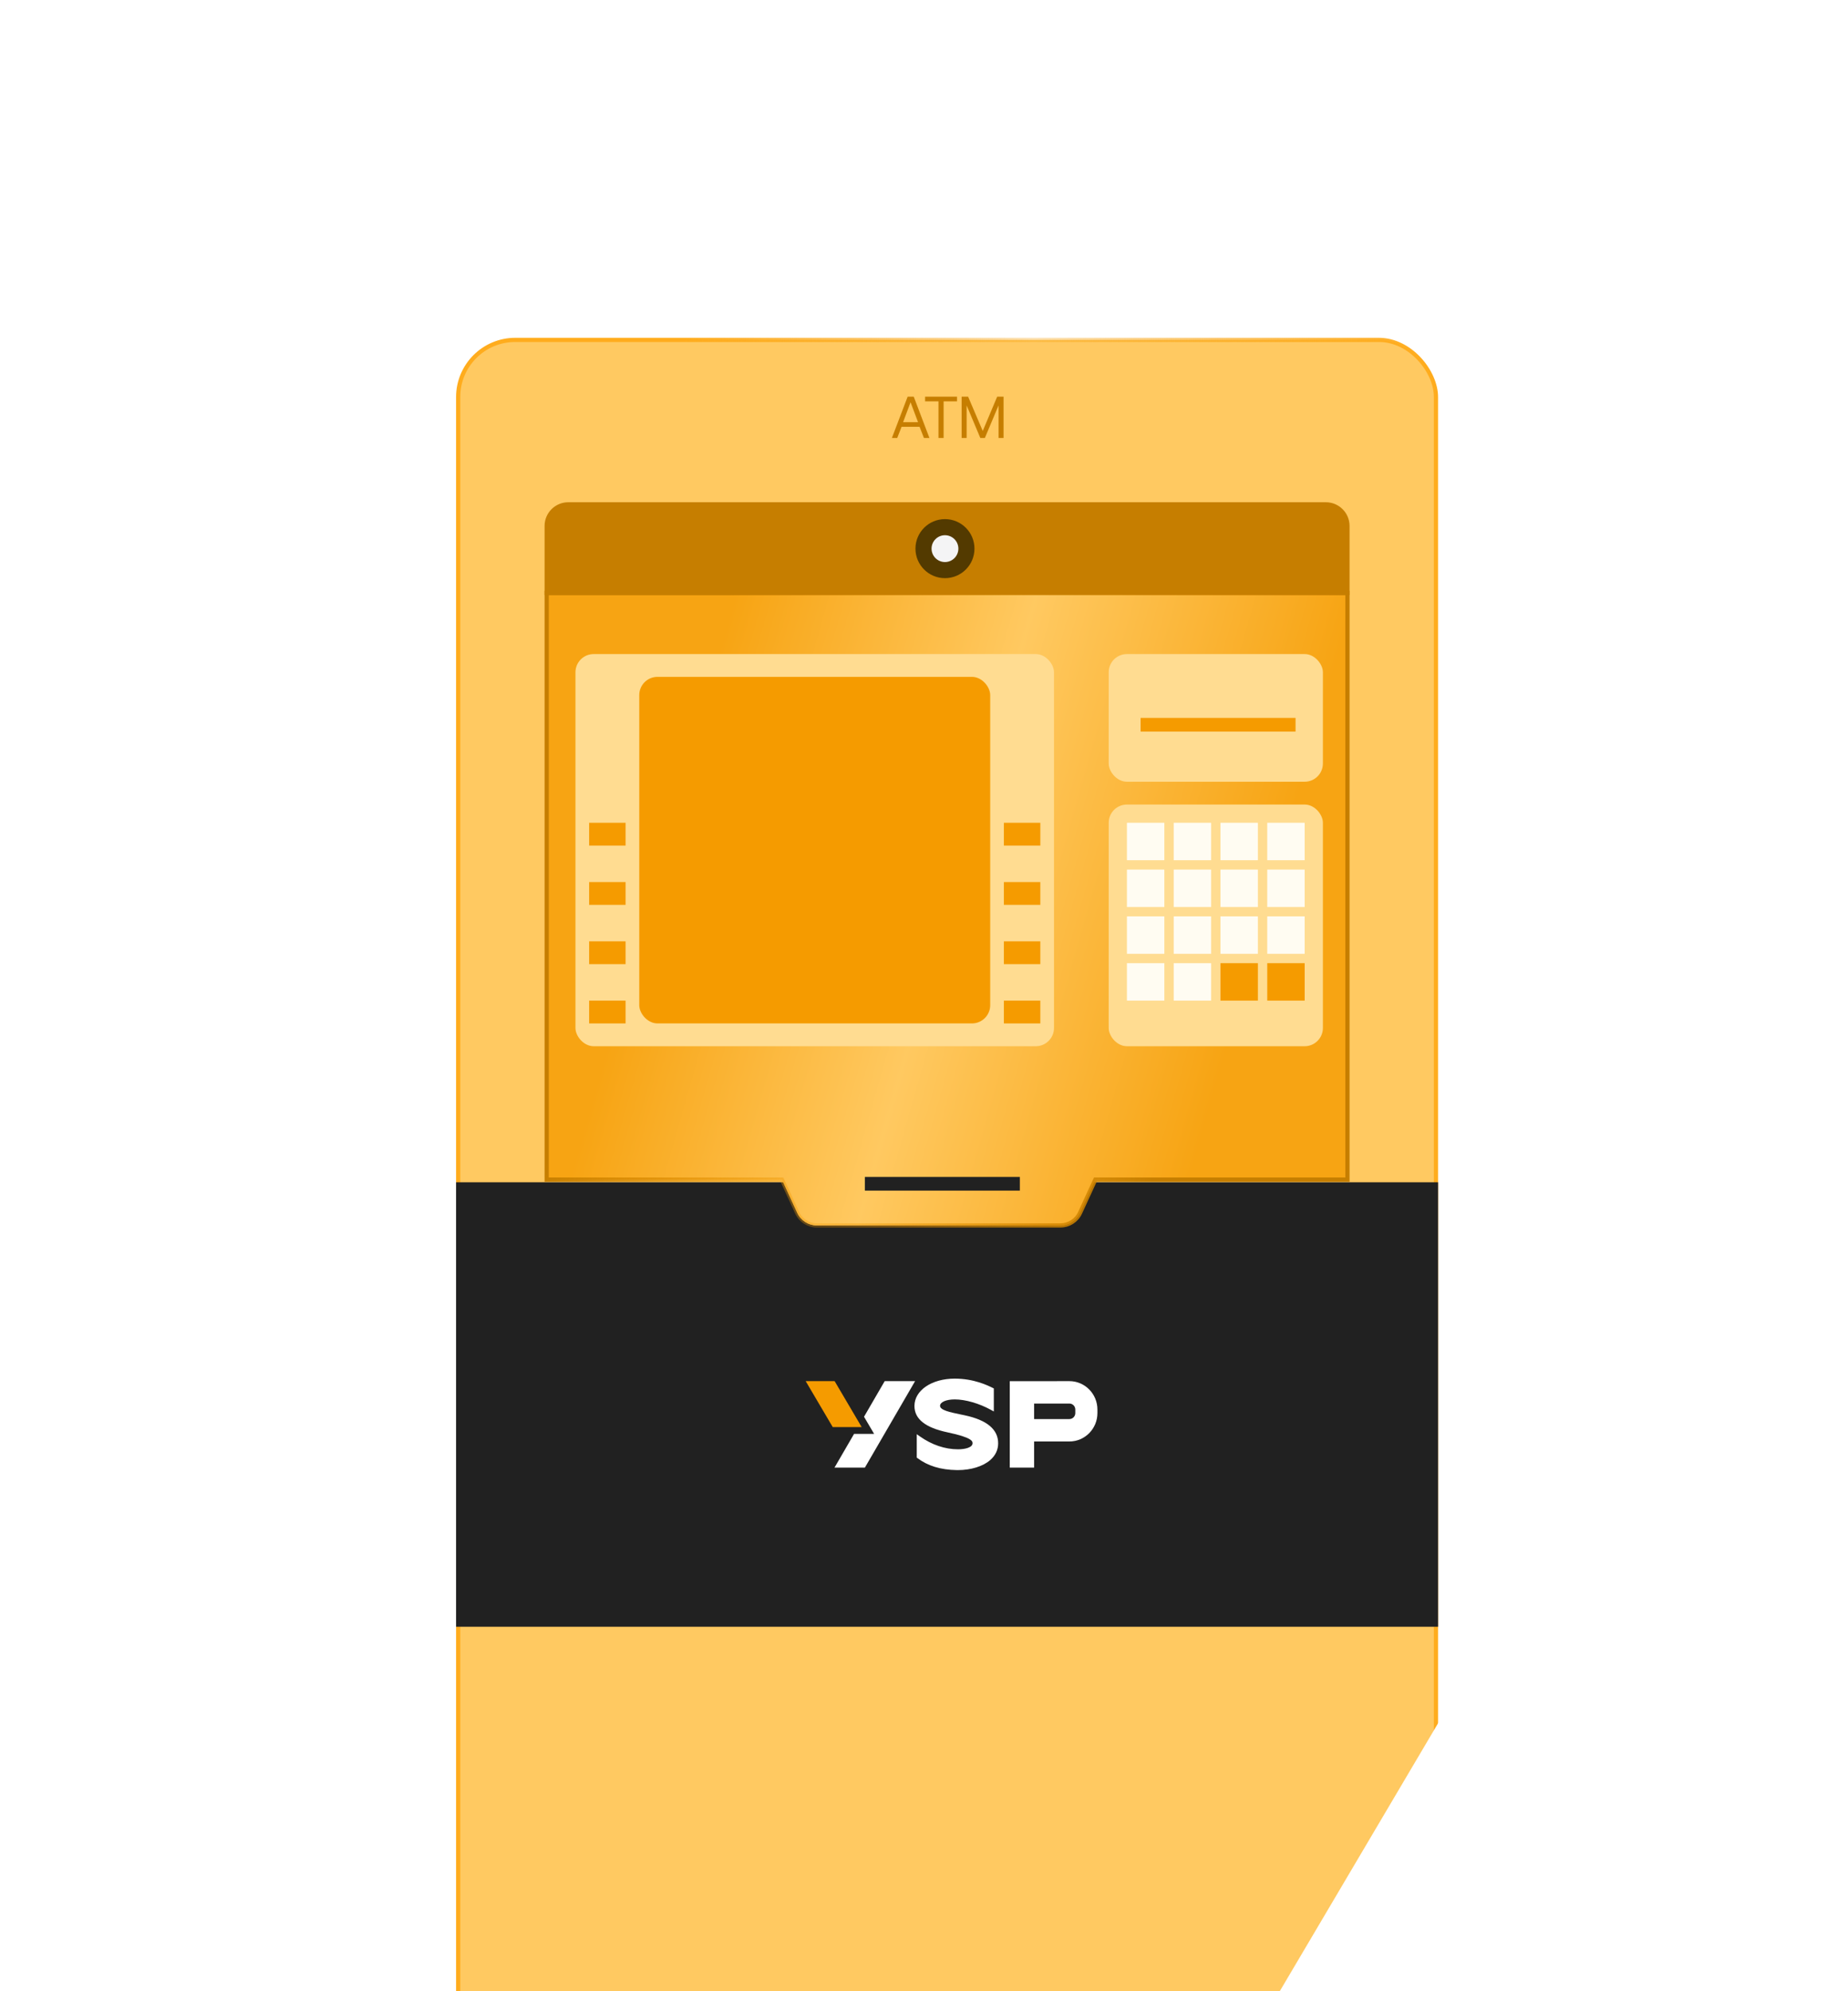 <svg width="624" height="672" viewBox="0 0 624 672" fill="none" xmlns="http://www.w3.org/2000/svg">
<g clip-path="url(#clip0_2067_8729)">
<g filter="url(#filter0_d_2067_8729)">
<path d="M-113.5 882L460.5 -84H-113.5V882Z" fill="white"/>
</g>
<g clip-path="url(#clip1_2067_8729)">
<rect x="154.712" y="114.712" width="330.157" height="616.199" rx="19.212" fill="#FFC961" stroke="url(#paint0_linear_2067_8729)" stroke-width="1.423"/>
<rect x="90" y="399" width="448" height="150" fill="#212121"/>
</g>
<path d="M302.954 147.808H301.161L306.48 133.861H308.532L313.832 147.808H311.979L310.505 144.042H304.428L302.954 147.808ZM307.457 135.754L304.946 142.468H309.987L307.457 135.754ZM312.367 135.455V133.861H323.146V135.455H318.623V147.808H316.89V135.455H312.367ZM324.701 147.808V133.861H326.892L331.833 145.437L336.715 133.861H338.866V147.808H337.173V136.81L332.551 147.808H331.016L326.394 136.81V147.808H324.701Z" fill="#C67E00"/>
<path d="M263.578 398.098H184.596V200.097H454.984V398.098H370.31H369.854L369.663 398.512L364.69 409.319C363.501 411.904 360.915 413.561 358.069 413.561H275.819C272.973 413.561 270.387 411.904 269.197 409.319L264.224 398.512L264.034 398.098H263.578Z" fill="#FFC961"/>
<path d="M263.578 398.098H184.596V200.097H454.984V398.098H370.31H369.854L369.663 398.512L364.69 409.319C363.501 411.904 360.915 413.561 358.069 413.561H275.819C272.973 413.561 270.387 411.904 269.197 409.319L264.224 398.512L264.034 398.098H263.578Z" fill="url(#paint1_linear_2067_8729)" fill-opacity="0.8"/>
<path d="M263.578 398.098H184.596V200.097H454.984V398.098H370.31H369.854L369.663 398.512L364.69 409.319C363.501 411.904 360.915 413.561 358.069 413.561H275.819C272.973 413.561 270.387 411.904 269.197 409.319L264.224 398.512L264.034 398.098H263.578Z" stroke="url(#paint2_linear_2067_8729)" stroke-width="1.423"/>
<rect x="194.309" y="220.732" width="161.587" height="132.348" rx="6.156" fill="#FFDC91"/>
<rect x="374.364" y="220.732" width="72.329" height="43.09" rx="6.156" fill="#FFDC91"/>
<rect x="374.364" y="271.516" width="72.329" height="81.563" rx="6.156" fill="#FFDC91"/>
<rect x="215.854" y="228.426" width="118.497" height="116.958" rx="6.156" fill="#F59B00"/>
<rect x="198.926" y="277.672" width="12.311" height="7.695" fill="#F59B00"/>
<rect x="198.926" y="297.678" width="12.311" height="7.695" fill="#F59B00"/>
<rect x="198.926" y="317.684" width="12.311" height="7.695" fill="#F59B00"/>
<rect x="198.926" y="337.69" width="12.311" height="7.695" fill="#F59B00"/>
<rect x="338.969" y="277.672" width="12.311" height="7.695" fill="#F59B00"/>
<rect x="338.968" y="297.678" width="12.311" height="7.695" fill="#F59B00"/>
<rect x="338.968" y="317.684" width="12.311" height="7.695" fill="#F59B00"/>
<rect x="338.968" y="337.69" width="12.311" height="7.695" fill="#F59B00"/>
<rect x="380.519" y="277.672" width="12.635" height="12.635" fill="#FFFCF2"/>
<rect x="396.313" y="277.672" width="12.635" height="12.635" fill="#FFFCF2"/>
<rect x="412.108" y="277.672" width="12.635" height="12.635" fill="#FFFCF2"/>
<rect x="427.902" y="277.672" width="12.635" height="12.635" fill="#FFFCF2"/>
<rect x="380.519" y="293.466" width="12.635" height="12.635" fill="#FFFCF2"/>
<rect x="396.313" y="293.466" width="12.635" height="12.635" fill="#FFFCF2"/>
<rect x="412.108" y="293.466" width="12.635" height="12.635" fill="#FFFCF2"/>
<rect x="427.902" y="293.466" width="12.635" height="12.635" fill="#FFFCF2"/>
<rect x="380.519" y="309.26" width="12.635" height="12.635" fill="#FFFCF2"/>
<rect x="396.313" y="309.26" width="12.635" height="12.635" fill="#FFFCF2"/>
<rect x="412.108" y="309.26" width="12.635" height="12.635" fill="#FFFCF2"/>
<rect x="427.902" y="309.26" width="12.635" height="12.635" fill="#FFFCF2"/>
<rect x="380.519" y="325.054" width="12.635" height="12.635" fill="#FFFCF2"/>
<rect x="396.313" y="325.054" width="12.635" height="12.635" fill="#FFFCF2"/>
<rect x="412.108" y="325.055" width="12.635" height="12.635" fill="#F59B00"/>
<rect x="427.902" y="325.055" width="12.635" height="12.635" fill="#F59B00"/>
<rect x="385.135" y="242.277" width="52.324" height="4.617" fill="#F59B00"/>
<rect x="292.04" y="397.195" width="52.324" height="4.617" fill="#212121"/>
<path d="M183.885 177.5C183.885 173.082 187.466 169.5 191.885 169.5H447.695C452.114 169.5 455.695 173.082 455.695 177.5V200.809H183.885V177.5Z" fill="#C67E00"/>
<circle cx="319.079" cy="185.155" r="9.962" fill="#533A00"/>
<circle cx="319.078" cy="185.155" r="4.528" fill="#F4F4F5"/>
<g clip-path="url(#clip2_2067_8729)">
<path d="M325.837 477.656C325.406 477.565 324.976 477.476 324.555 477.389C320.727 476.595 317.42 475.908 317.42 474.44C317.42 473.184 319.502 472.273 322.37 472.273C325.962 472.273 330.639 473.62 334.57 475.789L335.575 476.342V468.567L335.224 468.395C333.478 467.536 328.844 465.257 322.37 465.257C314.619 465.257 308.776 469.223 308.776 474.481C308.776 478.892 312.439 481.808 319.978 483.398C328.395 485.17 328.395 486.454 328.395 487.07C328.395 488.482 325.934 489.112 323.494 489.112C319.103 489.112 314.653 487.609 310.623 484.765L309.557 484.014V491.915L309.8 492.097C313.28 494.707 317.594 496.026 322.993 496.127C323.139 496.129 323.285 496.131 323.429 496.131C327.852 496.131 331.945 494.859 334.378 492.731C336.144 491.183 337.039 489.28 337.039 487.072C337.039 482.42 333.27 479.252 325.839 477.658L325.837 477.656Z" fill="white"/>
<path d="M361.094 466.108L340.958 466.126V495.281H349.181V486.471H361.092C366.311 486.471 370.558 482.173 370.558 476.889V475.688C370.558 470.404 366.311 466.106 361.092 466.106L361.094 466.108ZM363.089 476.889C363.089 478.003 362.193 478.91 361.092 478.91H349.181V473.668H361.092C362.193 473.668 363.089 474.576 363.089 475.69V476.891V476.889Z" fill="white"/>
<path d="M298.728 466.108L291.747 478.124L295.155 483.906H288.389L281.782 495.283H292.042L308.988 466.108H298.728Z" fill="white"/>
<path d="M290.955 481.606L281.823 466.108H272.047L281.179 481.606H290.955Z" fill="#F59B00"/>
</g>
<g filter="url(#filter1_d_2067_8729)">
<path d="M680 242L323 846H680V242Z" fill="white"/>
</g>
</g>
<defs>
<filter id="filter0_d_2067_8729" x="-113.5" y="-345" width="921" height="1227" filterUnits="userSpaceOnUse" color-interpolation-filters="sRGB">
<feFlood flood-opacity="0" result="BackgroundImageFix"/>
<feColorMatrix in="SourceAlpha" type="matrix" values="0 0 0 0 0 0 0 0 0 0 0 0 0 0 0 0 0 0 127 0" result="hardAlpha"/>
<feOffset dx="247" dy="-161"/>
<feGaussianBlur stdDeviation="50"/>
<feComposite in2="hardAlpha" operator="out"/>
<feColorMatrix type="matrix" values="0 0 0 0 1 0 0 0 0 0.761 0 0 0 0 0.35 0 0 0 0.22 0"/>
<feBlend mode="normal" in2="BackgroundImageFix" result="effect1_dropShadow_2067_8729"/>
<feBlend mode="normal" in="SourceGraphic" in2="effect1_dropShadow_2067_8729" result="shape"/>
</filter>
<filter id="filter1_d_2067_8729" x="191" y="196" width="565" height="812" filterUnits="userSpaceOnUse" color-interpolation-filters="sRGB">
<feFlood flood-opacity="0" result="BackgroundImageFix"/>
<feColorMatrix in="SourceAlpha" type="matrix" values="0 0 0 0 0 0 0 0 0 0 0 0 0 0 0 0 0 0 127 0" result="hardAlpha"/>
<feOffset dx="-28" dy="58"/>
<feGaussianBlur stdDeviation="52"/>
<feComposite in2="hardAlpha" operator="out"/>
<feColorMatrix type="matrix" values="0 0 0 0 1 0 0 0 0 0.761 0 0 0 0 0.349 0 0 0 0.22 0"/>
<feBlend mode="normal" in2="BackgroundImageFix" result="effect1_dropShadow_2067_8729"/>
<feBlend mode="normal" in="SourceGraphic" in2="effect1_dropShadow_2067_8729" result="shape"/>
</filter>
<linearGradient id="paint0_linear_2067_8729" x1="480.83" y1="126.37" x2="233.478" y2="94.861" gradientUnits="userSpaceOnUse">
<stop stop-color="#FFAC1D"/>
<stop offset="0.53" stop-color="#F59B00" stop-opacity="0.3"/>
<stop offset="1" stop-color="#FFAC1D"/>
</linearGradient>
<linearGradient id="paint1_linear_2067_8729" x1="183.044" y1="421.899" x2="379.144" y2="477.673" gradientUnits="userSpaceOnUse">
<stop stop-color="#F59B00"/>
<stop offset="0.011" stop-color="#F59B00"/>
<stop offset="0.491" stop-color="#FFC961"/>
<stop offset="1" stop-color="#F59B00"/>
</linearGradient>
<linearGradient id="paint2_linear_2067_8729" x1="451.802" y1="203.38" x2="265.257" y2="143.051" gradientUnits="userSpaceOnUse">
<stop stop-color="#C67E00"/>
<stop offset="0.53" stop-color="#F59B00" stop-opacity="0.3"/>
<stop offset="1" stop-color="#C67E00"/>
</linearGradient>
<clipPath id="clip0_2067_8729">
<rect width="624" height="672" fill="white"/>
</clipPath>
<clipPath id="clip1_2067_8729">
<rect x="154" y="114" width="331.58" height="617.622" rx="20" fill="white"/>
</clipPath>
<clipPath id="clip2_2067_8729">
<rect width="99" height="32" fill="white" transform="translate(272 465)"/>
</clipPath>
</defs>
</svg>
